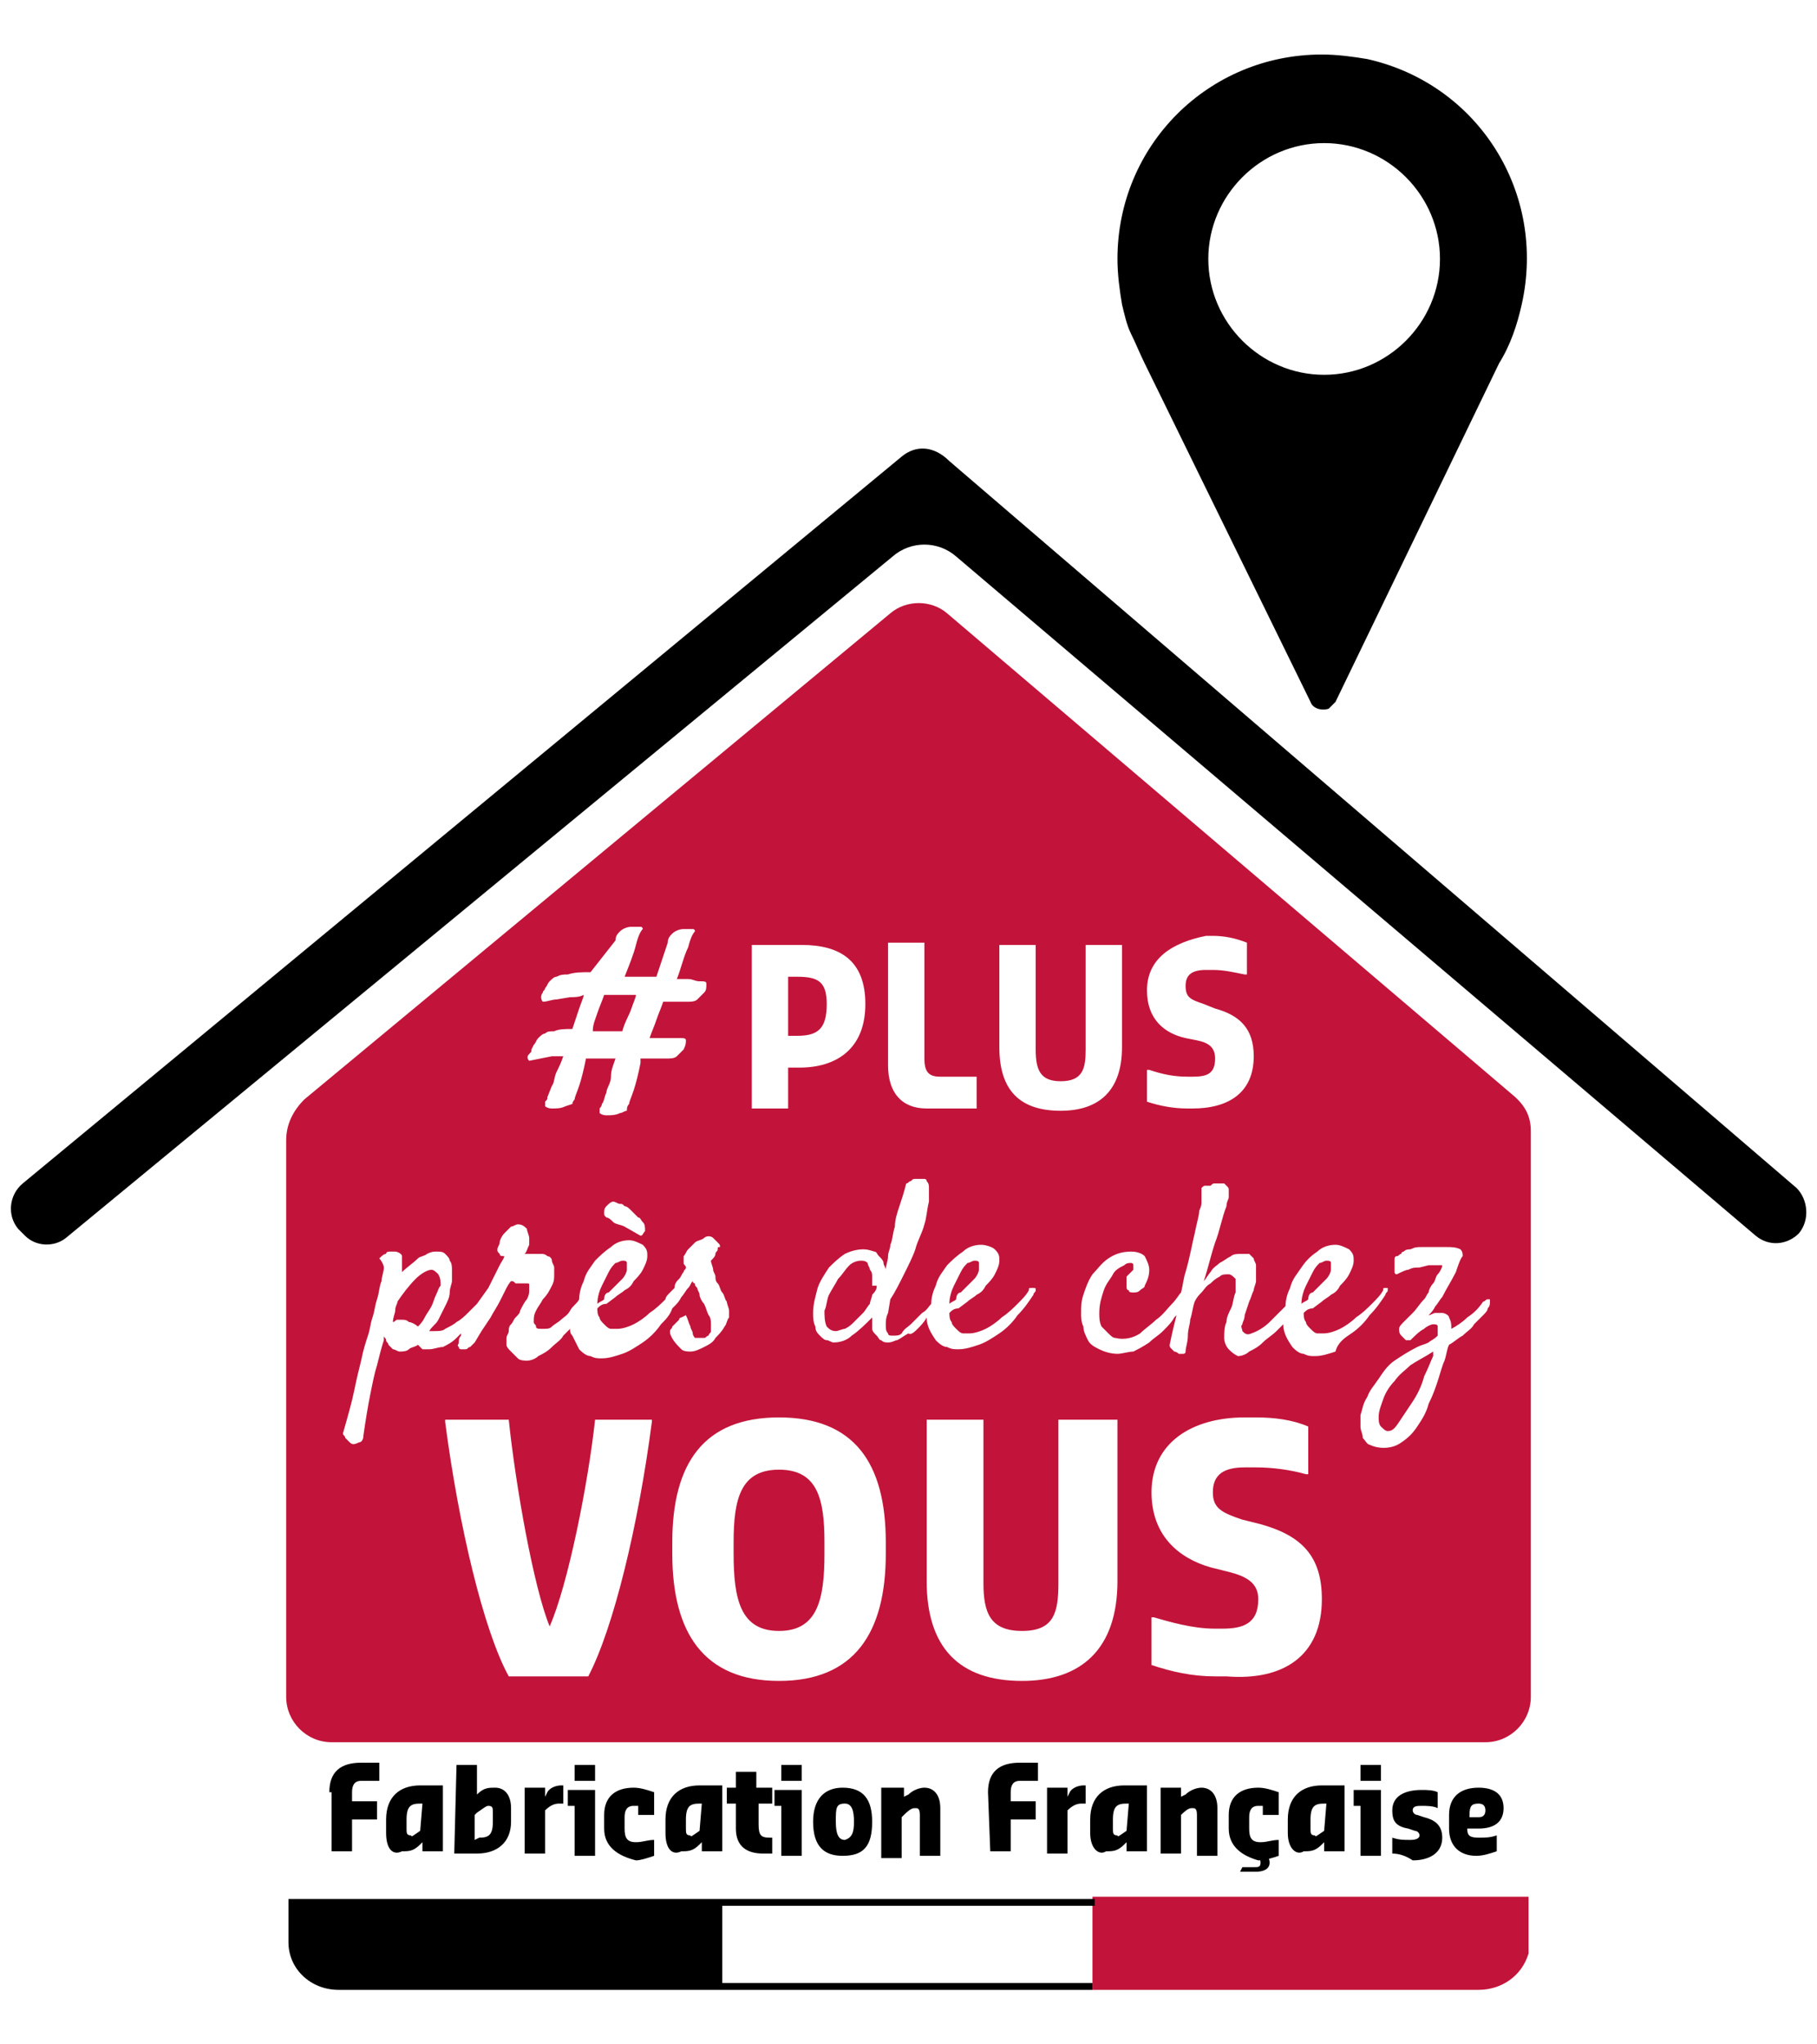 <?xml version="1.0" encoding="UTF-8"?> <svg xmlns="http://www.w3.org/2000/svg" width="80" height="90" viewBox="0 0 80 90"><style type="text/css"> .color-theme{fill:#c2143a;} </style><path class="color-theme" d="M48.1,83.6v4h17c1,0,1.9-0.6,2.2-1.6v-2.5H48.1z"></path><path d="M31.8,87.2v-3.3h16.4v-0.3H30.4H12.7v1.9c0,1.2,1,2.1,2.2,2.1h15.4h1.4h16.4v-0.3H31.8z"></path><path d="M14.5,78.9c0-0.9,0.5-1.3,1.4-1.3h0.8v0.8h-0.8c-0.3,0-0.4,0.2-0.4,0.5v0.4h1.1v0.8h-1.1v1.4h-0.9V78.9z M17,80.7v-0.6 c0-1,0.6-1.5,1.5-1.5h1v2.9h-0.9v-0.4l-0.1,0.1c-0.3,0.3-0.5,0.3-0.8,0.3C17.3,81.7,17,81.4,17,80.7z M18.5,80.6L18.5,80.6l0.1-1.2 h-0.1c-0.4,0-0.6,0.1-0.6,0.7v0.4c0,0.2,0,0.3,0.2,0.3C18.1,80.9,18.2,80.8,18.5,80.6z M20.1,77.7H21v1.4L21,79 c0.3-0.3,0.5-0.3,0.8-0.3c0.4,0,0.7,0.3,0.7,0.9v0.6c0,0.9-0.6,1.4-1.5,1.4h-1L20.1,77.7z M21.1,80.9c0.4,0,0.6-0.1,0.6-0.7v-0.4 c0-0.2,0-0.3-0.2-0.3c-0.1,0-0.2,0.1-0.5,0.3l-0.1,0.1v1.1L21.1,80.9z M23.1,78.7H24v0.4l0.1-0.2c0.1-0.2,0.4-0.3,0.6-0.3h0.1v0.8 h-0.2c-0.2,0-0.4,0.1-0.6,0.3L24,79.8v1.8h-0.9V78.7z M25.3,79.5h-0.3v-0.7h1.2v2.9h-0.9V79.5z M25.3,77.7h0.9v0.7h-0.9V77.7z M26.6,80.5v-0.6c0-0.8,0.5-1.2,1.3-1.2c0.3,0,0.6,0.1,0.9,0.2v1h-0.7v-0.4c-0.1,0-0.1,0-0.2,0c-0.3,0-0.4,0.2-0.4,0.5v0.5 c0,0.4,0.1,0.6,0.5,0.6c0.3,0,0.5-0.1,0.8-0.1h0v0.7c-0.3,0.1-0.6,0.2-0.8,0.2C27.2,81.7,26.6,81.3,26.6,80.5z M29.3,80.7v-0.6 c0-1,0.6-1.5,1.5-1.5h1v2.9h-0.9v-0.4l-0.1,0.1c-0.3,0.3-0.5,0.3-0.8,0.3C29.6,81.7,29.3,81.4,29.3,80.7z M30.8,80.6L30.8,80.6 l0.1-1.2h-0.1c-0.4,0-0.6,0.1-0.6,0.7v0.4c0,0.2,0,0.3,0.2,0.3C30.4,80.9,30.5,80.8,30.8,80.6L30.8,80.6z M32.4,80.5v-1.1h-0.4v-0.7 h0.4V78h0.9v0.7H34v0.7h-0.6v0.9c0,0.5,0.1,0.6,0.5,0.6H34v0.7h-0.4C32.9,81.6,32.4,81.3,32.4,80.5z M34.4,79.5h-0.3v-0.7h1.2v2.9 h-0.9L34.4,79.5z M34.4,77.7h0.9v0.7h-0.9V77.7z M35.8,80.2c0-1,0.5-1.5,1.3-1.5c0.9,0,1.3,0.5,1.3,1.5c0,1.1-0.4,1.5-1.3,1.5 C36.3,81.7,35.8,81.3,35.8,80.2z M37.6,80.2c0-0.5-0.1-0.8-0.4-0.8c-0.4,0-0.4,0.2-0.4,0.8c0,0.5,0.1,0.8,0.4,0.8 C37.5,80.9,37.6,80.7,37.6,80.2z M38.9,78.7h0.9v0.4L40,79c0.2-0.2,0.5-0.3,0.7-0.3c0.4,0,0.7,0.3,0.7,0.9v2.1h-0.9v-1.8 c0-0.3-0.1-0.3-0.2-0.3c-0.1,0-0.2,0-0.5,0.3l-0.1,0.1v1.8h-0.9V78.7z M43.5,78.9c0-0.9,0.5-1.3,1.4-1.3h0.8v0.8h-0.8 c-0.3,0-0.4,0.2-0.4,0.5v0.4h1.1v0.8h-1.1v1.4h-0.9L43.5,78.9z M46.1,78.7H47v0.4l0.1-0.2c0.1-0.2,0.4-0.3,0.6-0.3h0.1v0.8h-0.2 c-0.2,0-0.4,0.1-0.6,0.3L47,79.8v1.8h-0.9L46.1,78.7z M48,80.7v-0.6c0-1,0.6-1.5,1.5-1.5h1v2.9h-0.9v-0.4l-0.1,0.1 c-0.3,0.3-0.5,0.3-0.8,0.3C48.4,81.7,48,81.4,48,80.7z M49.6,80.6L49.6,80.6l0.1-1.2h-0.1c-0.4,0-0.6,0.1-0.6,0.7v0.4 c0,0.2,0,0.3,0.2,0.3C49.2,80.9,49.3,80.8,49.6,80.6L49.6,80.6z M51.1,78.7H52v0.4l0.2-0.1c0.2-0.2,0.5-0.3,0.7-0.3 c0.4,0,0.7,0.3,0.7,0.9v2.1h-0.9v-1.8c0-0.3-0.1-0.3-0.2-0.3c-0.1,0-0.2,0-0.5,0.3L52,79.8v1.8h-0.9V78.7z M54.1,80.5v-0.6 c0-0.8,0.5-1.2,1.3-1.2c0.3,0,0.6,0.1,0.9,0.2v1h-0.7v-0.4c-0.1,0-0.1,0-0.2,0c-0.3,0-0.4,0.2-0.4,0.5v0.5c0,0.4,0.1,0.6,0.5,0.6 c0.3,0,0.5-0.1,0.8-0.1h0v0.7c-0.3,0.1-0.6,0.2-0.9,0.2C54.7,81.7,54.1,81.3,54.1,80.5z M54.7,82.2h0.5c0.2,0,0.3,0,0.3-0.2 s-0.1-0.2-0.3-0.3v-0.1h0.4c0.2,0.1,0.3,0.2,0.3,0.4c0,0.3-0.3,0.4-0.6,0.4h-0.7L54.7,82.2z M56.7,80.7v-0.6c0-1,0.6-1.5,1.5-1.5h1 v2.9h-0.9v-0.4l-0.1,0.1c-0.3,0.3-0.5,0.3-0.8,0.3C57.1,81.7,56.7,81.4,56.7,80.7z M58.3,80.6L58.3,80.6l0.1-1.2h-0.1 c-0.4,0-0.6,0.1-0.6,0.7v0.4c0,0.2,0,0.3,0.2,0.3C57.9,80.9,58,80.8,58.3,80.6L58.3,80.6z M59.9,79.5h-0.3v-0.7h1.2v2.9h-0.9V79.5z M59.9,77.7h0.9v0.7h-0.9V77.7z M61.3,81.6v-0.7h0c0.3,0.1,0.5,0.1,0.8,0.1c0.3,0,0.4-0.1,0.4-0.2c0-0.1-0.1-0.2-0.2-0.2l-0.3-0.1 c-0.6-0.1-0.7-0.4-0.7-0.8c0-0.6,0.5-0.9,1.3-0.9c0.2,0,0.5,0,0.7,0.1v0.7h0c-0.2-0.1-0.5-0.1-0.7-0.1c-0.2,0-0.4,0-0.4,0.2 c0,0.1,0.1,0.2,0.2,0.2l0.3,0.1c0.4,0.1,0.8,0.3,0.8,0.9c0,0.7-0.6,1-1.3,1C61.9,81.7,61.6,81.6,61.3,81.6z M63.8,80.5v-0.6 c0-0.8,0.5-1.2,1.3-1.2c0.7,0,1.1,0.3,1.1,0.9s-0.4,0.9-1.1,0.9h-0.5v0c0,0.3,0.1,0.4,0.5,0.4c0.3,0,0.5,0,0.8-0.1h0v0.7 c-0.3,0.1-0.6,0.2-0.9,0.2C64.3,81.7,63.8,81.3,63.8,80.5z M65.1,80c0.2,0,0.3-0.1,0.3-0.3c0-0.2-0.1-0.3-0.3-0.3 c-0.3,0-0.4,0.1-0.4,0.5V80L65.1,80z"></path><path class="color-theme" d="M19.2,57c-0.1,0.2-0.1,0.3-0.2,0.5c-0.1,0.2-0.2,0.3-0.3,0.5h0c-0.1,0.2-0.2,0.3-0.3,0.4 c-0.1-0.1-0.3-0.2-0.4-0.2c-0.1-0.1-0.2-0.1-0.3-0.1c-0.1,0-0.1,0-0.2,0c-0.1,0-0.1,0.1-0.2,0.1c0-0.2,0.1-0.4,0.1-0.5 c0-0.2,0.1-0.3,0.1-0.4c0.2-0.3,0.5-0.7,0.8-1c0.2-0.2,0.5-0.4,0.7-0.4c0.1,0,0.2,0.1,0.3,0.2c0.1,0.2,0.1,0.3,0.1,0.5 C19.3,56.7,19.3,56.8,19.2,57z M42.3,56.9c0.2-0.2,0.4-0.4,0.6-0.6c0.1-0.1,0.2-0.3,0.2-0.4c0-0.1,0-0.2,0-0.3 c0-0.1-0.1-0.1-0.2-0.1c-0.1,0-0.2,0.1-0.3,0.1c-0.1,0.1-0.2,0.2-0.3,0.4c-0.1,0.2-0.2,0.4-0.3,0.6h0c-0.1,0.2-0.2,0.5-0.2,0.8 c0.1-0.1,0.2-0.1,0.3-0.2C42.1,57,42.2,56.9,42.3,56.9z M36.3,67.9c0-1.9-0.3-3.2-2-3.2c-1.7,0-2,1.3-2,3.2v0.5c0,2,0.3,3.4,2,3.4 c1.7,0,2-1.4,2-3.4h0V67.9z M26.8,45.4c0.1,0,0.2,0,0.3,0c0.1,0,0.2,0,0.3,0c0.1-0.4,0.3-0.7,0.4-1c0.1-0.3,0.2-0.5,0.2-0.6 c-0.2,0-0.3,0-0.5,0c-0.2,0-0.3,0-0.5,0h-0.2c-0.1,0-0.1,0-0.2,0c-0.1,0.3-0.2,0.5-0.3,0.8c-0.1,0.3-0.2,0.5-0.2,0.8 c0.1,0,0.2,0,0.4,0C26.6,45.4,26.7,45.4,26.8,45.4z M26.8,56.9c0.2-0.2,0.4-0.4,0.6-0.6c0.1-0.1,0.2-0.3,0.2-0.4c0-0.1,0-0.2,0-0.3 c0-0.1-0.1-0.1-0.2-0.1c-0.1,0-0.2,0.1-0.3,0.1c-0.1,0.1-0.2,0.2-0.3,0.4c-0.1,0.2-0.2,0.4-0.3,0.6c-0.1,0.2-0.2,0.5-0.2,0.8 c0.1-0.1,0.2-0.1,0.3-0.2C26.6,57,26.7,56.9,26.8,56.9z M36.4,44.2c0-1-0.4-1.2-1.3-1.2h-0.4v2.6l0.4,0C36,45.6,36.4,45.3,36.4,44.2 z M38.6,56.6c-0.1,0-0.1,0-0.2,0c0-0.1,0-0.1,0-0.2c0,0,0-0.1,0-0.2c0-0.1,0-0.2-0.1-0.3c0-0.1-0.1-0.2-0.1-0.3 c-0.1-0.1-0.2-0.1-0.3-0.1c-0.2,0-0.4,0.1-0.5,0.2c-0.2,0.2-0.3,0.4-0.5,0.6c-0.1,0.2-0.3,0.5-0.4,0.7c-0.1,0.2-0.1,0.5-0.2,0.7 c0,0.2,0,0.5,0.1,0.7c0.1,0.1,0.2,0.2,0.4,0.2c0.1,0,0.3-0.1,0.4-0.1c0.2-0.1,0.3-0.2,0.4-0.3c0.1-0.1,0.3-0.3,0.4-0.4 c0.1-0.1,0.2-0.3,0.3-0.4c0-0.1,0.1-0.3,0.1-0.4C38.6,56.8,38.6,56.7,38.6,56.6L38.6,56.6L38.6,56.6z M61.4,60.8 c-0.2,0.2-0.4,0.5-0.5,0.8c-0.1,0.3-0.2,0.5-0.2,0.8c0,0.1,0,0.3,0.1,0.4c0.1,0.1,0.2,0.2,0.3,0.2c0.2,0,0.3-0.1,0.5-0.4 c0.2-0.3,0.4-0.6,0.6-0.9c0.2-0.3,0.4-0.7,0.5-1.1c0.2-0.4,0.3-0.7,0.4-0.9c0-0.1,0-0.1,0-0.1v0c0,0,0-0.1,0-0.1 c-0.3,0.2-0.7,0.4-1,0.6C61.9,60.3,61.6,60.5,61.4,60.8z M67.4,49.8v24.9c0,1.1-0.9,2-2,2H14.6c-1.1,0-2-0.9-2-2V50.2 c0-0.7,0.3-1.3,0.8-1.8l25.8-21.4c0.7-0.6,1.8-0.6,2.5,0l24.9,21.2C67.2,48.7,67.4,49.2,67.4,49.8z M50.5,43.6 c0,1.3,0.8,1.9,1.7,2.1l0.5,0.1c0.5,0.1,0.8,0.3,0.8,0.8c0,0.7-0.4,0.8-1,0.8h-0.2c-0.6,0-1.1-0.1-1.7-0.3h-0.1v1.4 c0.6,0.2,1.2,0.3,1.8,0.3h0.2c1.6,0,2.7-0.7,2.7-2.3c0-1.2-0.6-1.8-1.7-2.1l-0.5-0.2c-0.6-0.2-0.8-0.3-0.8-0.8 c0-0.5,0.3-0.7,0.9-0.7h0.3c0.5,0,0.9,0.1,1.4,0.2h0.1v-1.4c-0.5-0.2-1-0.3-1.5-0.3h-0.3C51.6,41.5,50.5,42.2,50.5,43.6z M44,46.1 c0,1.9,0.9,2.8,2.7,2.8c1.7,0,2.7-0.9,2.7-2.8v-4.5h-1.6v4.6c0,0.8-0.1,1.4-1.1,1.4c-0.9,0-1.1-0.5-1.1-1.4v-4.6H44V46.1z M39.1,46.9c0,1.2,0.6,1.9,1.7,1.9h2.2v-1.4h-1.6c-0.5,0-0.7-0.2-0.7-0.8v-5.1h-1.6V46.9z M33.1,48.8h1.6V47h0.5 c1.6,0,2.9-0.8,2.9-2.8c0-1.9-1.1-2.6-2.8-2.6h-2.2V48.8z M23.3,46.7l0.5-0.1l0.5-0.1c0.2,0,0.4,0,0.5,0c-0.1,0.3-0.2,0.5-0.3,0.7 c-0.1,0.2-0.1,0.5-0.2,0.6l-0.2,0.5c0,0.1,0,0.1-0.1,0.2c0,0.1,0,0.2,0,0.2c0,0,0.1,0.1,0.3,0.1c0.2,0,0.4,0,0.6-0.1l0.3-0.1 c0,0,0,0,0,0c0,0,0-0.1,0.1-0.2c0-0.1,0.1-0.3,0.2-0.6c0.1-0.3,0.2-0.7,0.3-1.2c0,0,0,0,0,0c0,0,0,0,0,0c0.1,0,0.2,0,0.3,0 c0.1,0,0.2,0,0.3,0h0.7c-0.1,0.3-0.2,0.5-0.2,0.8s-0.2,0.5-0.2,0.7c-0.1,0.2-0.1,0.4-0.2,0.5c0,0.1-0.1,0.2-0.1,0.2 c0,0.1,0,0.2,0,0.2c0,0,0.1,0.1,0.3,0.1c0.2,0,0.4,0,0.6-0.1c0.1,0,0.2-0.1,0.3-0.1c0-0.1,0-0.2,0.1-0.3c0-0.1,0.1-0.3,0.2-0.6 c0.1-0.3,0.2-0.7,0.3-1.2c0,0,0,0,0-0.1c0,0,0,0,0-0.1h0.7c0.2,0,0.4,0,0.5,0c0.1,0,0.3,0,0.4-0.1c0.1-0.1,0.2-0.2,0.3-0.3 c0.1-0.2,0.1-0.3,0.1-0.4c0-0.1-0.1-0.1-0.3-0.1c-0.2,0-0.4,0-0.6,0c-0.2,0-0.4,0-0.7,0c0.1-0.3,0.2-0.5,0.3-0.8 c0.1-0.3,0.2-0.5,0.3-0.8h0.6c0.2,0,0.3,0,0.5,0c0.1,0,0.3,0,0.4-0.1c0.1-0.1,0.2-0.2,0.3-0.3c0.1-0.1,0.1-0.2,0.1-0.4 c0-0.1-0.1-0.1-0.3-0.1c-0.2,0-0.3-0.1-0.5-0.1c-0.2,0-0.4,0-0.5,0c0.2-0.5,0.3-1,0.5-1.4c0.1-0.4,0.2-0.6,0.3-0.7 c0,0,0-0.1-0.1-0.1c-0.1,0-0.3,0-0.4,0c-0.2,0-0.4,0.1-0.5,0.2c-0.1,0.1-0.2,0.2-0.2,0.4l-0.5,1.5c-0.1,0-0.3,0-0.4,0h-1 c0.2-0.5,0.4-1,0.5-1.4c0.1-0.4,0.2-0.6,0.3-0.7c0,0,0-0.1-0.1-0.1c-0.1,0-0.3,0-0.4,0c-0.2,0-0.4,0.1-0.5,0.2 c-0.1,0.1-0.2,0.2-0.2,0.4L26,42.8c-0.4,0-0.7,0-1,0.1c-0.2,0-0.3,0-0.5,0.1c-0.1,0-0.2,0.1-0.3,0.2c-0.1,0.1-0.1,0.2-0.2,0.3 c0,0.1-0.1,0.1-0.1,0.2c-0.1,0.1-0.1,0.3,0,0.4c0.2,0,0.4-0.1,0.6-0.1l0.6-0.1c0.2,0,0.4,0,0.6-0.1c0,0.1-0.1,0.3-0.2,0.6 c-0.1,0.3-0.2,0.6-0.3,0.9c-0.3,0-0.6,0-0.8,0.1c-0.2,0-0.3,0-0.4,0.1c-0.1,0-0.2,0.1-0.3,0.2c-0.1,0.1-0.1,0.2-0.2,0.3l-0.1,0.2 c0,0.1,0,0.1-0.1,0.2C23.2,46.5,23.2,46.6,23.3,46.7z M28.3,53.8c-0.1-0.1-0.1-0.2-0.2-0.2c-0.1-0.1-0.2-0.2-0.3-0.3 c-0.1-0.1-0.2-0.2-0.3-0.2c-0.1-0.1-0.1-0.1-0.2-0.1c-0.1,0-0.2-0.1-0.3-0.1c-0.1,0-0.2,0.1-0.3,0.2c-0.1,0.1-0.1,0.2-0.1,0.3 c0,0.1,0,0.1,0.1,0.2c0.1,0,0.2,0.1,0.3,0.2c0.1,0.1,0.3,0.1,0.5,0.2l0.7,0.4c0.1,0,0.1-0.1,0.2-0.2C28.4,54,28.4,53.9,28.3,53.8z M28.7,62.5h-2.5c-0.3,2.8-1.2,7.3-2,9.1c-0.7-1.7-1.5-6.2-1.8-9.1h-2.8v0.1c0.6,4.6,1.7,9.2,2.8,11.2h3.5c1.1-2.1,2.2-6.6,2.8-11.2 V62.5z M29.5,58.7c0.1,0.3,0.3,0.5,0.5,0.7c0.1,0.1,0.3,0.1,0.4,0.1c0.2,0,0.4-0.1,0.6-0.2c0.2-0.1,0.4-0.2,0.5-0.4 c0.1-0.1,0.3-0.3,0.4-0.5c0.1-0.1,0.1-0.3,0.2-0.4c0-0.1,0-0.2,0-0.3c0-0.1-0.1-0.3-0.1-0.4c-0.1-0.1-0.1-0.3-0.2-0.4 c-0.1-0.1-0.1-0.3-0.2-0.4c-0.1-0.1-0.1-0.2-0.1-0.3c0-0.1-0.1-0.2-0.1-0.3c0-0.1-0.1-0.3-0.1-0.4c0.1-0.1,0.2-0.2,0.2-0.3 c0-0.1,0.1-0.1,0.1-0.2c0-0.1,0-0.1,0.1-0.1c0-0.1,0-0.1-0.1-0.2c-0.1-0.1-0.1-0.1-0.2-0.2c-0.1-0.1-0.3-0.1-0.4,0 c-0.1,0.1-0.3,0.1-0.4,0.2c-0.1,0.1-0.2,0.2-0.3,0.3c-0.1,0.1-0.1,0.2-0.2,0.3c0,0.1,0,0.2,0,0.3c0,0.1,0.1,0.1,0.1,0.2 c0,0.1-0.1,0.1-0.1,0.2c-0.1,0.1-0.1,0.2-0.2,0.3c-0.1,0.1-0.2,0.2-0.2,0.4l-0.2,0.2c-0.1,0.1-0.2,0.2-0.2,0.3 c-0.2,0.2-0.4,0.4-0.7,0.6c-0.2,0.2-0.5,0.4-0.7,0.5c-0.2,0.1-0.5,0.2-0.7,0.2c-0.1,0-0.2,0-0.3,0c-0.1,0-0.2-0.1-0.3-0.2 c-0.1-0.1-0.2-0.2-0.2-0.3c-0.1-0.1-0.1-0.3-0.1-0.4c0.1-0.1,0.2-0.2,0.4-0.2l0.4-0.3c0.1-0.1,0.3-0.2,0.4-0.3 c0.2-0.1,0.3-0.2,0.4-0.4c0.1-0.1,0.3-0.3,0.4-0.5c0.1-0.2,0.2-0.4,0.2-0.6c0-0.2,0-0.3-0.2-0.5c-0.2-0.1-0.4-0.2-0.6-0.2 c-0.3,0-0.6,0.1-0.8,0.3c-0.3,0.2-0.5,0.4-0.7,0.6c-0.2,0.3-0.4,0.5-0.5,0.9c-0.1,0.2-0.2,0.5-0.2,0.8c0,0,0,0,0,0 c-0.1,0.2-0.3,0.3-0.4,0.5c-0.1,0.2-0.3,0.3-0.4,0.4c-0.1,0.1-0.3,0.2-0.4,0.3c-0.1,0.1-0.2,0.1-0.4,0.1c-0.2,0-0.3,0-0.3-0.1 c0-0.1-0.1-0.1-0.1-0.2c0-0.2,0-0.3,0.1-0.5c0.1-0.2,0.2-0.3,0.3-0.5c0.2-0.2,0.3-0.4,0.4-0.6c0.1-0.2,0.1-0.3,0.1-0.5 c0-0.1,0-0.2,0-0.3c0-0.1-0.1-0.2-0.1-0.3c0-0.1-0.1-0.2-0.2-0.2c-0.1-0.1-0.2-0.1-0.3-0.1c-0.1,0-0.1,0-0.2,0c-0.1,0-0.2,0-0.2,0 c-0.1,0-0.1,0-0.2,0c0,0-0.1,0-0.1,0c0.1-0.1,0.1-0.2,0.2-0.4c0-0.1,0-0.2,0-0.3c0-0.1-0.1-0.3-0.1-0.4c-0.1-0.1-0.2-0.2-0.4-0.2 c-0.1,0-0.2,0.1-0.3,0.1c-0.1,0.1-0.2,0.2-0.3,0.3c-0.1,0.1-0.2,0.3-0.2,0.4c0,0.1-0.1,0.2-0.1,0.3c0,0.1,0,0.1,0.1,0.2 c0,0.1,0.1,0.1,0.2,0.1c0,0.1-0.1,0.2-0.2,0.4s-0.2,0.4-0.3,0.6l-0.2,0.4L21,57.4c-0.1,0.1-0.3,0.3-0.4,0.4 c-0.1,0.1-0.3,0.3-0.5,0.4c-0.1,0.1-0.3,0.2-0.5,0.3c-0.1,0.1-0.3,0.1-0.5,0.1c0,0,0,0-0.1,0c0,0,0,0,0,0c0,0,0,0,0,0l-0.1,0 c0.1-0.2,0.3-0.3,0.4-0.5c0.1-0.2,0.2-0.4,0.3-0.6c0.1-0.2,0.2-0.4,0.2-0.6c0-0.2,0.1-0.4,0.1-0.5c0-0.2,0-0.3,0-0.5 c0-0.1,0-0.3-0.1-0.4c0-0.1-0.1-0.2-0.2-0.3c-0.1-0.1-0.2-0.1-0.4-0.1c-0.1,0-0.2,0-0.4,0.1c-0.1,0.1-0.3,0.1-0.4,0.2 c-0.2,0.2-0.5,0.4-0.7,0.6c0,0,0-0.1,0-0.1c0,0,0-0.1,0-0.1c0-0.2,0-0.3,0-0.5c0-0.1-0.2-0.2-0.3-0.2c-0.1,0-0.2,0-0.2,0 c-0.1,0-0.2,0-0.2,0.1c-0.1,0-0.2,0.1-0.3,0.2c0.1,0.1,0.2,0.3,0.2,0.4c0,0.2-0.1,0.4-0.1,0.6c-0.1,0.2-0.1,0.5-0.2,0.8 c-0.1,0.3-0.1,0.5-0.2,0.8c-0.1,0.3-0.1,0.5-0.2,0.8c-0.1,0.3-0.2,0.6-0.3,1.1c-0.1,0.4-0.2,0.8-0.3,1.3c-0.1,0.5-0.3,1.2-0.5,1.9 c0,0.1,0.1,0.1,0.1,0.2c0,0,0.1,0.1,0.1,0.1c0,0,0.1,0.1,0.1,0.1c0.1,0.1,0.2,0.1,0.4,0c0.1,0,0.2-0.1,0.2-0.3 c0.1-0.7,0.2-1.3,0.3-1.8c0.1-0.5,0.2-1,0.3-1.3c0.1-0.4,0.2-0.8,0.3-1.1c0,0,0-0.1,0-0.1c0,0,0,0,0-0.1c0,0.1,0.1,0.1,0.1,0.2 c0,0.1,0.1,0.1,0.1,0.2c0.1,0.1,0.1,0.1,0.2,0.2c0.1,0,0.2,0.1,0.3,0.1c0.1,0,0.3,0,0.4-0.1c0.1-0.1,0.3-0.1,0.4-0.2l0.1,0.1 l0.1,0.1c0,0,0.1,0,0.1,0c0.1,0,0.1,0,0.2,0c0.2,0,0.4-0.1,0.6-0.1c0.2-0.1,0.4-0.2,0.6-0.4c0.1-0.1,0.1-0.1,0.2-0.2l0,0.1 c-0.1,0.1-0.1,0.2-0.1,0.3c0,0.1-0.1,0.1,0,0.2c0,0,0,0.1,0.1,0.1c0.1,0,0.1,0,0.2,0c0.1,0,0.1-0.1,0.2-0.1c0,0,0.1-0.1,0.2-0.2 l0.3-0.5l0.4-0.6c0.1-0.2,0.3-0.5,0.4-0.7c0.1-0.2,0.2-0.4,0.3-0.6c0.1-0.2,0.2-0.3,0.2-0.3c0.1,0,0.1,0,0.2,0.1c0.1,0,0.1,0,0.2,0 c0,0,0.1,0,0.1,0h0.1c0,0,0,0,0,0c0,0,0.1,0,0.1,0c0.1,0,0.1,0,0.1,0.1c0,0.1,0,0.1,0,0.2c0,0.1,0,0.2-0.1,0.4 c-0.1,0.1-0.2,0.3-0.3,0.5c0,0.1-0.1,0.2-0.2,0.3c-0.1,0.1-0.1,0.2-0.2,0.3s-0.1,0.2-0.1,0.3c0,0.1-0.1,0.2-0.1,0.3 c0,0.1,0,0.2,0,0.3c0,0.1,0.1,0.2,0.2,0.3c0.1,0.1,0.2,0.2,0.3,0.3c0.1,0.1,0.3,0.1,0.4,0.1c0.2,0,0.4-0.1,0.5-0.2 c0.2-0.1,0.4-0.2,0.6-0.4c0.2-0.2,0.4-0.3,0.5-0.5c0.1-0.1,0.2-0.2,0.3-0.3c0,0.1,0,0.2,0.1,0.3c0.1,0.2,0.2,0.4,0.3,0.6 c0.1,0.1,0.3,0.3,0.5,0.3c0.2,0.1,0.3,0.1,0.5,0.1c0.3,0,0.6-0.1,0.9-0.2c0.3-0.1,0.6-0.3,0.9-0.5c0.3-0.2,0.6-0.5,0.8-0.8 c0.2-0.2,0.4-0.4,0.5-0.7l0.1-0.1c0.1-0.1,0.2-0.2,0.3-0.4c0.1-0.1,0.2-0.3,0.3-0.4c0.1-0.1,0.1-0.2,0.2-0.3c0,0,0,0.1,0.1,0.1 c0,0.1,0,0.1,0.1,0.2c0,0.1,0.1,0.2,0.1,0.3c0,0.1,0.1,0.3,0.2,0.4c0.1,0.2,0.1,0.3,0.2,0.5c0.1,0.1,0.1,0.3,0.1,0.4 c0,0.1,0,0.2,0,0.3c0,0.1-0.1,0.1-0.1,0.2c-0.1,0-0.1,0.1-0.2,0.1c-0.1,0-0.1,0-0.2,0c-0.1,0-0.1,0-0.2,0c0,0-0.1-0.1-0.1-0.2 c0-0.1-0.1-0.2-0.1-0.3c-0.1-0.2-0.1-0.3-0.2-0.5L30,58c0,0-0.1,0-0.1,0.1l-0.1,0.1c-0.1,0.1-0.1,0.1-0.2,0.2c0,0.1-0.1,0.1-0.1,0.2 C29.5,58.6,29.5,58.6,29.5,58.7z M39,67.9c0-3.5-1.4-5.5-4.7-5.5c-3.3,0-4.7,2-4.7,5.5v0.5c0,3.5,1.4,5.6,4.7,5.6 c3.3,0,4.7-2.1,4.7-5.6V67.9z M40.4,58.5c0.1-0.1,0.3-0.3,0.4-0.5c0,0.4,0.2,0.7,0.4,1c0.1,0.1,0.3,0.3,0.5,0.3 c0.2,0.1,0.3,0.1,0.5,0.1c0.3,0,0.6-0.1,0.9-0.2c0.3-0.1,0.6-0.3,0.9-0.5c0.3-0.2,0.6-0.5,0.8-0.8c0.3-0.3,0.5-0.6,0.7-0.9 c0-0.1,0.1-0.1,0.1-0.2c0-0.1,0-0.1-0.1-0.1c0,0,0,0-0.1,0l0,0c-0.1,0-0.1,0-0.1,0.1c-0.1,0.2-0.3,0.4-0.5,0.6 c-0.2,0.2-0.4,0.4-0.7,0.6c-0.2,0.2-0.5,0.4-0.7,0.5c-0.2,0.1-0.5,0.2-0.7,0.2c-0.1,0-0.2,0-0.3,0c-0.1,0-0.2-0.1-0.3-0.2 c-0.1-0.1-0.2-0.2-0.2-0.3c-0.1-0.1-0.1-0.3-0.1-0.4c0.1-0.1,0.2-0.2,0.4-0.2l0.4-0.3c0.1-0.1,0.3-0.2,0.4-0.3 c0.2-0.1,0.3-0.2,0.4-0.4c0.1-0.1,0.3-0.3,0.4-0.5c0.1-0.2,0.2-0.4,0.2-0.6c0-0.2,0-0.3-0.2-0.5c-0.1-0.1-0.4-0.2-0.6-0.2 c-0.3,0-0.6,0.1-0.8,0.3c-0.3,0.2-0.5,0.4-0.7,0.6c-0.2,0.3-0.4,0.5-0.5,0.9c-0.1,0.2-0.2,0.5-0.2,0.8c-0.1,0.1-0.2,0.3-0.4,0.4 c-0.2,0.2-0.3,0.3-0.5,0.5c-0.1,0.1-0.3,0.2-0.4,0.4c-0.1,0.1-0.2,0.1-0.4,0.1c-0.1,0-0.2,0-0.2-0.1c-0.1-0.1-0.1-0.2-0.1-0.4 c0-0.1,0-0.3,0.1-0.5l0.1-0.6c0.2-0.3,0.4-0.7,0.6-1.1c0.2-0.4,0.4-0.8,0.5-1.1c0.1-0.4,0.3-0.7,0.4-1.1c0.1-0.3,0.1-0.6,0.2-1 c0-0.2,0-0.4,0-0.6c0-0.1,0-0.2-0.1-0.3c0-0.1-0.1-0.1-0.1-0.1c-0.1,0-0.1,0-0.2,0c-0.1,0-0.1,0-0.2,0c-0.1,0-0.1,0-0.2,0.1 c-0.1,0-0.1,0.1-0.2,0.1c-0.1,0.4-0.2,0.7-0.3,1c-0.1,0.3-0.2,0.6-0.2,0.9c-0.1,0.3-0.1,0.6-0.2,0.8c0,0.2-0.1,0.3-0.1,0.5 c0,0.2-0.1,0.4-0.1,0.6c0-0.1-0.1-0.2-0.1-0.3c0-0.1-0.1-0.2-0.2-0.3c-0.1-0.1-0.1-0.2-0.2-0.2C38.2,55,38.1,55,38,55 c-0.3,0-0.6,0.1-0.8,0.2c-0.3,0.2-0.5,0.4-0.7,0.6c-0.2,0.3-0.4,0.6-0.5,0.9c-0.1,0.4-0.2,0.7-0.2,1.1c0,0.2,0,0.4,0.1,0.6 c0,0.2,0.1,0.3,0.2,0.4c0.1,0.1,0.2,0.2,0.3,0.2c0.1,0,0.2,0.1,0.3,0.1c0.3,0,0.6-0.1,0.8-0.3c0.3-0.2,0.6-0.5,0.9-0.8 c0,0.1,0,0.2,0,0.2c0,0.1,0,0.2,0,0.3c0,0.1,0.1,0.2,0.2,0.3c0.1,0.1,0.1,0.2,0.2,0.2c0.1,0.1,0.2,0.1,0.3,0.1 c0.2,0,0.3-0.1,0.4-0.1c0.2-0.1,0.3-0.2,0.5-0.3C40.1,58.8,40.3,58.6,40.4,58.5z M49.1,62.5h-2.5v7.2c0,1.3-0.2,2.1-1.6,2.1 c-1.4,0-1.7-0.8-1.7-2.1v-7.2h-2.5v7.1c0,2.9,1.4,4.4,4.2,4.4c2.6,0,4.2-1.4,4.2-4.4V62.5z M58.2,70.4c0-1.9-0.9-2.8-2.7-3.3 l-0.8-0.2c-0.9-0.3-1.3-0.5-1.3-1.2c0-0.8,0.5-1.1,1.4-1.1h0.5c0.7,0,1.5,0.1,2.2,0.3h0.1v-2.1c-0.7-0.3-1.5-0.4-2.3-0.4h-0.5 c-2.3,0-4.1,1.1-4.1,3.3c0,1.9,1.2,2.9,2.6,3.3l0.8,0.2c0.8,0.2,1.3,0.5,1.3,1.2c0,1.1-0.7,1.3-1.6,1.3h-0.3c-1,0-2-0.3-2.7-0.5 h-0.1v2.1c0.9,0.3,1.8,0.5,2.8,0.5H54C56.5,74,58.2,72.9,58.2,70.4z M59.5,58.7c0.3-0.2,0.6-0.5,0.8-0.8c0.3-0.3,0.5-0.6,0.7-0.9 c0-0.1,0.1-0.1,0.1-0.2c0,0,0-0.1,0-0.1c0,0-0.1,0-0.1,0c-0.1,0-0.1,0-0.1,0.1c-0.1,0.2-0.3,0.4-0.5,0.6c-0.2,0.2-0.4,0.4-0.7,0.6 c-0.2,0.2-0.5,0.4-0.7,0.5c-0.2,0.1-0.5,0.2-0.7,0.2c-0.1,0-0.2,0-0.3,0c-0.1,0-0.2-0.1-0.3-0.2c-0.1-0.1-0.2-0.2-0.2-0.3 c-0.1-0.1-0.1-0.3-0.1-0.4c0.1-0.1,0.2-0.2,0.4-0.2l0.4-0.3c0.1-0.1,0.3-0.2,0.4-0.3c0.2-0.1,0.3-0.2,0.4-0.4 c0.1-0.1,0.3-0.3,0.4-0.5c0.1-0.2,0.2-0.4,0.2-0.6c0-0.2,0-0.3-0.2-0.5c-0.2-0.1-0.4-0.2-0.6-0.2c-0.3,0-0.6,0.1-0.8,0.3 c-0.3,0.2-0.5,0.4-0.7,0.7c-0.2,0.3-0.4,0.5-0.5,0.9c-0.1,0.2-0.2,0.5-0.2,0.8l-0.1,0.1c-0.1,0.1-0.2,0.2-0.3,0.3 c-0.1,0.1-0.2,0.2-0.3,0.3c-0.2,0.2-0.5,0.4-0.8,0.5c-0.2,0.1-0.3,0-0.4-0.1c0-0.1-0.1-0.2,0-0.3c0-0.1,0.1-0.2,0.1-0.4l0.2-0.6 c0.1-0.2,0.1-0.3,0.2-0.5c0-0.1,0.1-0.3,0.1-0.4c0-0.1,0-0.2,0-0.3c0-0.1,0-0.3,0-0.4c0-0.1-0.1-0.2-0.1-0.3 c-0.1-0.1-0.1-0.1-0.2-0.2c-0.1,0-0.2,0-0.3,0c-0.2,0-0.4,0-0.5,0.1c-0.2,0.1-0.3,0.2-0.5,0.3c-0.1,0.1-0.3,0.2-0.4,0.4 c-0.1,0.1-0.2,0.3-0.3,0.4c0.2-0.6,0.3-1.1,0.5-1.7c0.2-0.5,0.3-1.1,0.5-1.6c0-0.2,0.1-0.3,0.1-0.4c0-0.1,0-0.2,0-0.3 c0-0.1,0-0.1-0.1-0.2c0,0-0.1-0.1-0.1-0.1c-0.1,0-0.1,0-0.2,0c-0.1,0-0.1,0-0.2,0c-0.1,0-0.1,0-0.2,0.1c-0.1,0-0.1,0-0.2,0 c-0.1,0-0.1,0-0.2,0.1c0,0.1,0,0.2,0,0.3c0,0.1,0,0.2,0,0.3c0,0.1,0,0.2-0.1,0.4c0,0.2-0.1,0.5-0.2,1c-0.1,0.4-0.2,1-0.4,1.7 c-0.1,0.3-0.1,0.5-0.2,0.9c-0.1,0.1-0.2,0.3-0.4,0.5c-0.2,0.2-0.4,0.5-0.7,0.7c-0.2,0.2-0.5,0.4-0.7,0.6c-0.3,0.2-0.7,0.3-1.1,0.2 c-0.1,0-0.2-0.1-0.3-0.2c-0.1-0.1-0.2-0.2-0.3-0.3c-0.1-0.2-0.1-0.4-0.1-0.6c0-0.4,0.1-0.7,0.2-1c0.1-0.3,0.3-0.5,0.4-0.7 c0.1-0.2,0.3-0.3,0.5-0.4c0.1-0.1,0.2-0.1,0.3-0.1c0,0,0.1,0,0.1,0.1c0,0,0,0.1,0,0.1c0,0,0,0.1,0,0.1c0,0-0.1,0.1-0.1,0.1l-0.1,0.1 c0,0-0.1,0.1-0.1,0.1c0,0.1,0,0.1,0,0.2c0,0.1,0,0.2,0,0.2c0,0.1,0,0.2,0.1,0.2c0,0.1,0.1,0.1,0.2,0.1c0.1,0,0.2,0,0.3-0.1 c0.1-0.1,0.2-0.1,0.2-0.2c0.1-0.2,0.2-0.4,0.2-0.7c0-0.2-0.1-0.4-0.2-0.6c-0.1-0.1-0.3-0.2-0.6-0.2c-0.4,0-0.7,0.1-1,0.3 c-0.3,0.2-0.5,0.5-0.7,0.7c-0.2,0.3-0.3,0.6-0.4,0.9c-0.1,0.3-0.1,0.5-0.1,0.8c0,0.2,0,0.4,0.1,0.6c0,0.2,0.1,0.4,0.2,0.6 c0.1,0.2,0.3,0.3,0.5,0.4c0.2,0.1,0.5,0.2,0.8,0.2c0.2,0,0.5-0.1,0.7-0.1c0.2-0.1,0.4-0.2,0.7-0.4c0.2-0.2,0.4-0.3,0.6-0.5 c0.2-0.2,0.4-0.4,0.5-0.6c0,0,0.1-0.1,0.1-0.1c-0.1,0.4-0.2,0.8-0.3,1.3c0,0.1,0,0.1,0.1,0.2c0,0,0.1,0.1,0.1,0.1c0,0,0.1,0,0.2,0.1 c0,0,0.1,0,0.1,0c0,0,0.1,0,0.1,0c0,0,0.1,0,0.1-0.1c0-0.2,0.1-0.4,0.1-0.7c0-0.3,0.1-0.5,0.1-0.7c0.1-0.3,0.1-0.5,0.2-0.8 c0.1-0.2,0.2-0.3,0.3-0.4c0.1-0.1,0.2-0.3,0.4-0.4c0.1-0.1,0.2-0.2,0.4-0.3c0.1-0.1,0.2-0.1,0.4-0.1c0.1,0,0.2,0.1,0.3,0.2 c0,0,0,0,0,0c0,0.2,0,0.4,0,0.6c-0.1,0.2-0.1,0.5-0.2,0.7c-0.1,0.2-0.2,0.4-0.2,0.6c-0.1,0.2-0.1,0.5-0.1,0.7c0,0.2,0.1,0.4,0.2,0.5 c0.1,0.1,0.2,0.2,0.4,0.3c0.2,0,0.4-0.1,0.5-0.2c0.2-0.1,0.4-0.2,0.6-0.4c0.2-0.2,0.4-0.3,0.6-0.5c0.1-0.1,0.2-0.2,0.3-0.3 c0,0.4,0.2,0.7,0.4,1c0.1,0.1,0.3,0.3,0.5,0.3c0.2,0.1,0.3,0.1,0.5,0.1c0.3,0,0.6-0.1,0.9-0.2C58.9,59.1,59.2,58.9,59.5,58.7z M65.6,57.3c0,0,0-0.1,0-0.1c0,0-0.1,0-0.1,0c-0.1,0-0.1,0.1-0.2,0.1c-0.2,0.3-0.4,0.5-0.7,0.7c-0.2,0.2-0.5,0.4-0.7,0.5 c0-0.2,0-0.3-0.1-0.5c0-0.1-0.2-0.2-0.3-0.2c-0.1,0-0.2,0-0.3,0c-0.1,0-0.2,0.1-0.3,0.1c0.1-0.1,0.2-0.2,0.3-0.4 c0.1-0.1,0.2-0.3,0.3-0.4c0.2-0.4,0.4-0.7,0.6-1.1c0.1-0.3,0.2-0.6,0.3-0.7c0-0.1,0-0.2-0.1-0.3c-0.2-0.1-0.4-0.1-0.6-0.1 c-0.2,0-0.3,0-0.5,0c-0.2,0-0.4,0-0.6,0c-0.2,0-0.3,0-0.5,0.1c-0.1,0-0.2,0-0.3,0.1c0,0-0.1,0-0.1,0.1c-0.1,0-0.1,0.1-0.2,0.1 c-0.1,0-0.1,0.1-0.1,0.2c0,0.1,0,0.2,0,0.2c0,0.1,0,0.1,0,0.2c0,0,0,0.1,0,0.1c0,0,0,0.1,0.1,0.1c0.2-0.1,0.4-0.2,0.5-0.2 c0.2-0.1,0.3-0.1,0.5-0.1l0.4-0.1c0.2,0,0.4,0,0.6,0c0,0.1-0.1,0.3-0.2,0.4c-0.1,0.1-0.1,0.3-0.2,0.4c-0.1,0.1-0.2,0.3-0.2,0.4 c-0.1,0.1-0.1,0.2-0.2,0.3c-0.2,0.2-0.3,0.4-0.5,0.6c-0.2,0.2-0.3,0.3-0.4,0.4c-0.1,0.1-0.2,0.2-0.2,0.3c0,0.1,0,0.2,0.1,0.3 c0,0,0.1,0.1,0.1,0.1c0,0,0.1,0.1,0.1,0.1c0.1,0,0.1,0,0.2,0c0.2-0.2,0.4-0.4,0.6-0.5c0.1-0.1,0.3-0.2,0.4-0.2c0.1,0,0.2,0,0.2,0.1 c0,0.1,0,0.3,0,0.4C63.1,59,63,59,62.9,59.1c-0.2,0.1-0.3,0.1-0.5,0.2c-0.4,0.2-0.7,0.4-1,0.6c-0.3,0.2-0.5,0.5-0.7,0.8 c-0.2,0.3-0.4,0.5-0.5,0.8C60,61.8,60,62,59.9,62.3c0,0.2,0,0.3,0,0.5c0,0.2,0.1,0.3,0.1,0.5c0.1,0.1,0.2,0.3,0.3,0.3 c0.4,0.2,1,0.2,1.4-0.1c0.3-0.2,0.5-0.4,0.7-0.7c0.2-0.3,0.4-0.6,0.5-1c0.2-0.4,0.3-0.7,0.4-1c0.1-0.3,0.2-0.7,0.3-0.9 c0.1-0.3,0.1-0.5,0.2-0.7c0.2-0.1,0.4-0.3,0.6-0.4c0.2-0.2,0.4-0.3,0.5-0.5c0.1-0.1,0.3-0.3,0.4-0.4c0.1-0.1,0.2-0.2,0.2-0.3 C65.6,57.5,65.6,57.4,65.6,57.3z M57.8,56.9c0.2-0.2,0.4-0.4,0.6-0.6c0.1-0.1,0.2-0.3,0.2-0.4c0-0.1,0-0.2,0-0.3 c0-0.1-0.1-0.1-0.2-0.1c-0.1,0-0.2,0.1-0.3,0.1c-0.1,0.1-0.2,0.2-0.3,0.4c-0.1,0.2-0.2,0.4-0.3,0.6c-0.1,0.2-0.2,0.5-0.2,0.8 c0.1-0.1,0.2-0.1,0.3-0.2C57.6,57,57.7,56.9,57.8,56.9z"></path><path d="M39.7,20.1L1,52.1c-0.6,0.5-0.7,1.4-0.2,2c0,0,0.1,0.1,0.1,0.1l0.2,0.2c0.5,0.5,1.3,0.5,1.8,0.1l36.4-30 c0.8-0.7,2-0.7,2.8,0l35.2,29.9c0.6,0.5,1.4,0.4,1.9-0.1l0,0c0.5-0.6,0.4-1.5-0.1-2c0,0,0,0,0,0l-37.3-32 C41.1,19.6,40.3,19.6,39.7,20.1z"></path><path class="st1" d="M58.2,2.4c-5,0-9,4-9,9c0,0.7,0.1,1.4,0.2,2c0.1,0.4,0.2,0.9,0.4,1.3c0.2,0.4,0.4,0.9,0.6,1.3l7.3,14.9 c0.1,0.3,0.5,0.4,0.8,0.3c0.1-0.1,0.2-0.2,0.3-0.3L66,16c0.5-0.8,0.8-1.7,1-2.6c1.1-4.9-1.9-9.7-6.8-10.8 C59.6,2.5,58.9,2.4,58.2,2.4L58.2,2.4z M58.3,16.5c-2.8,0-5.1-2.3-5.1-5.1s2.3-5.1,5.1-5.1c2.8,0,5.1,2.3,5.1,5.1v0 C63.4,14.2,61.1,16.5,58.3,16.5z"></path></svg> 